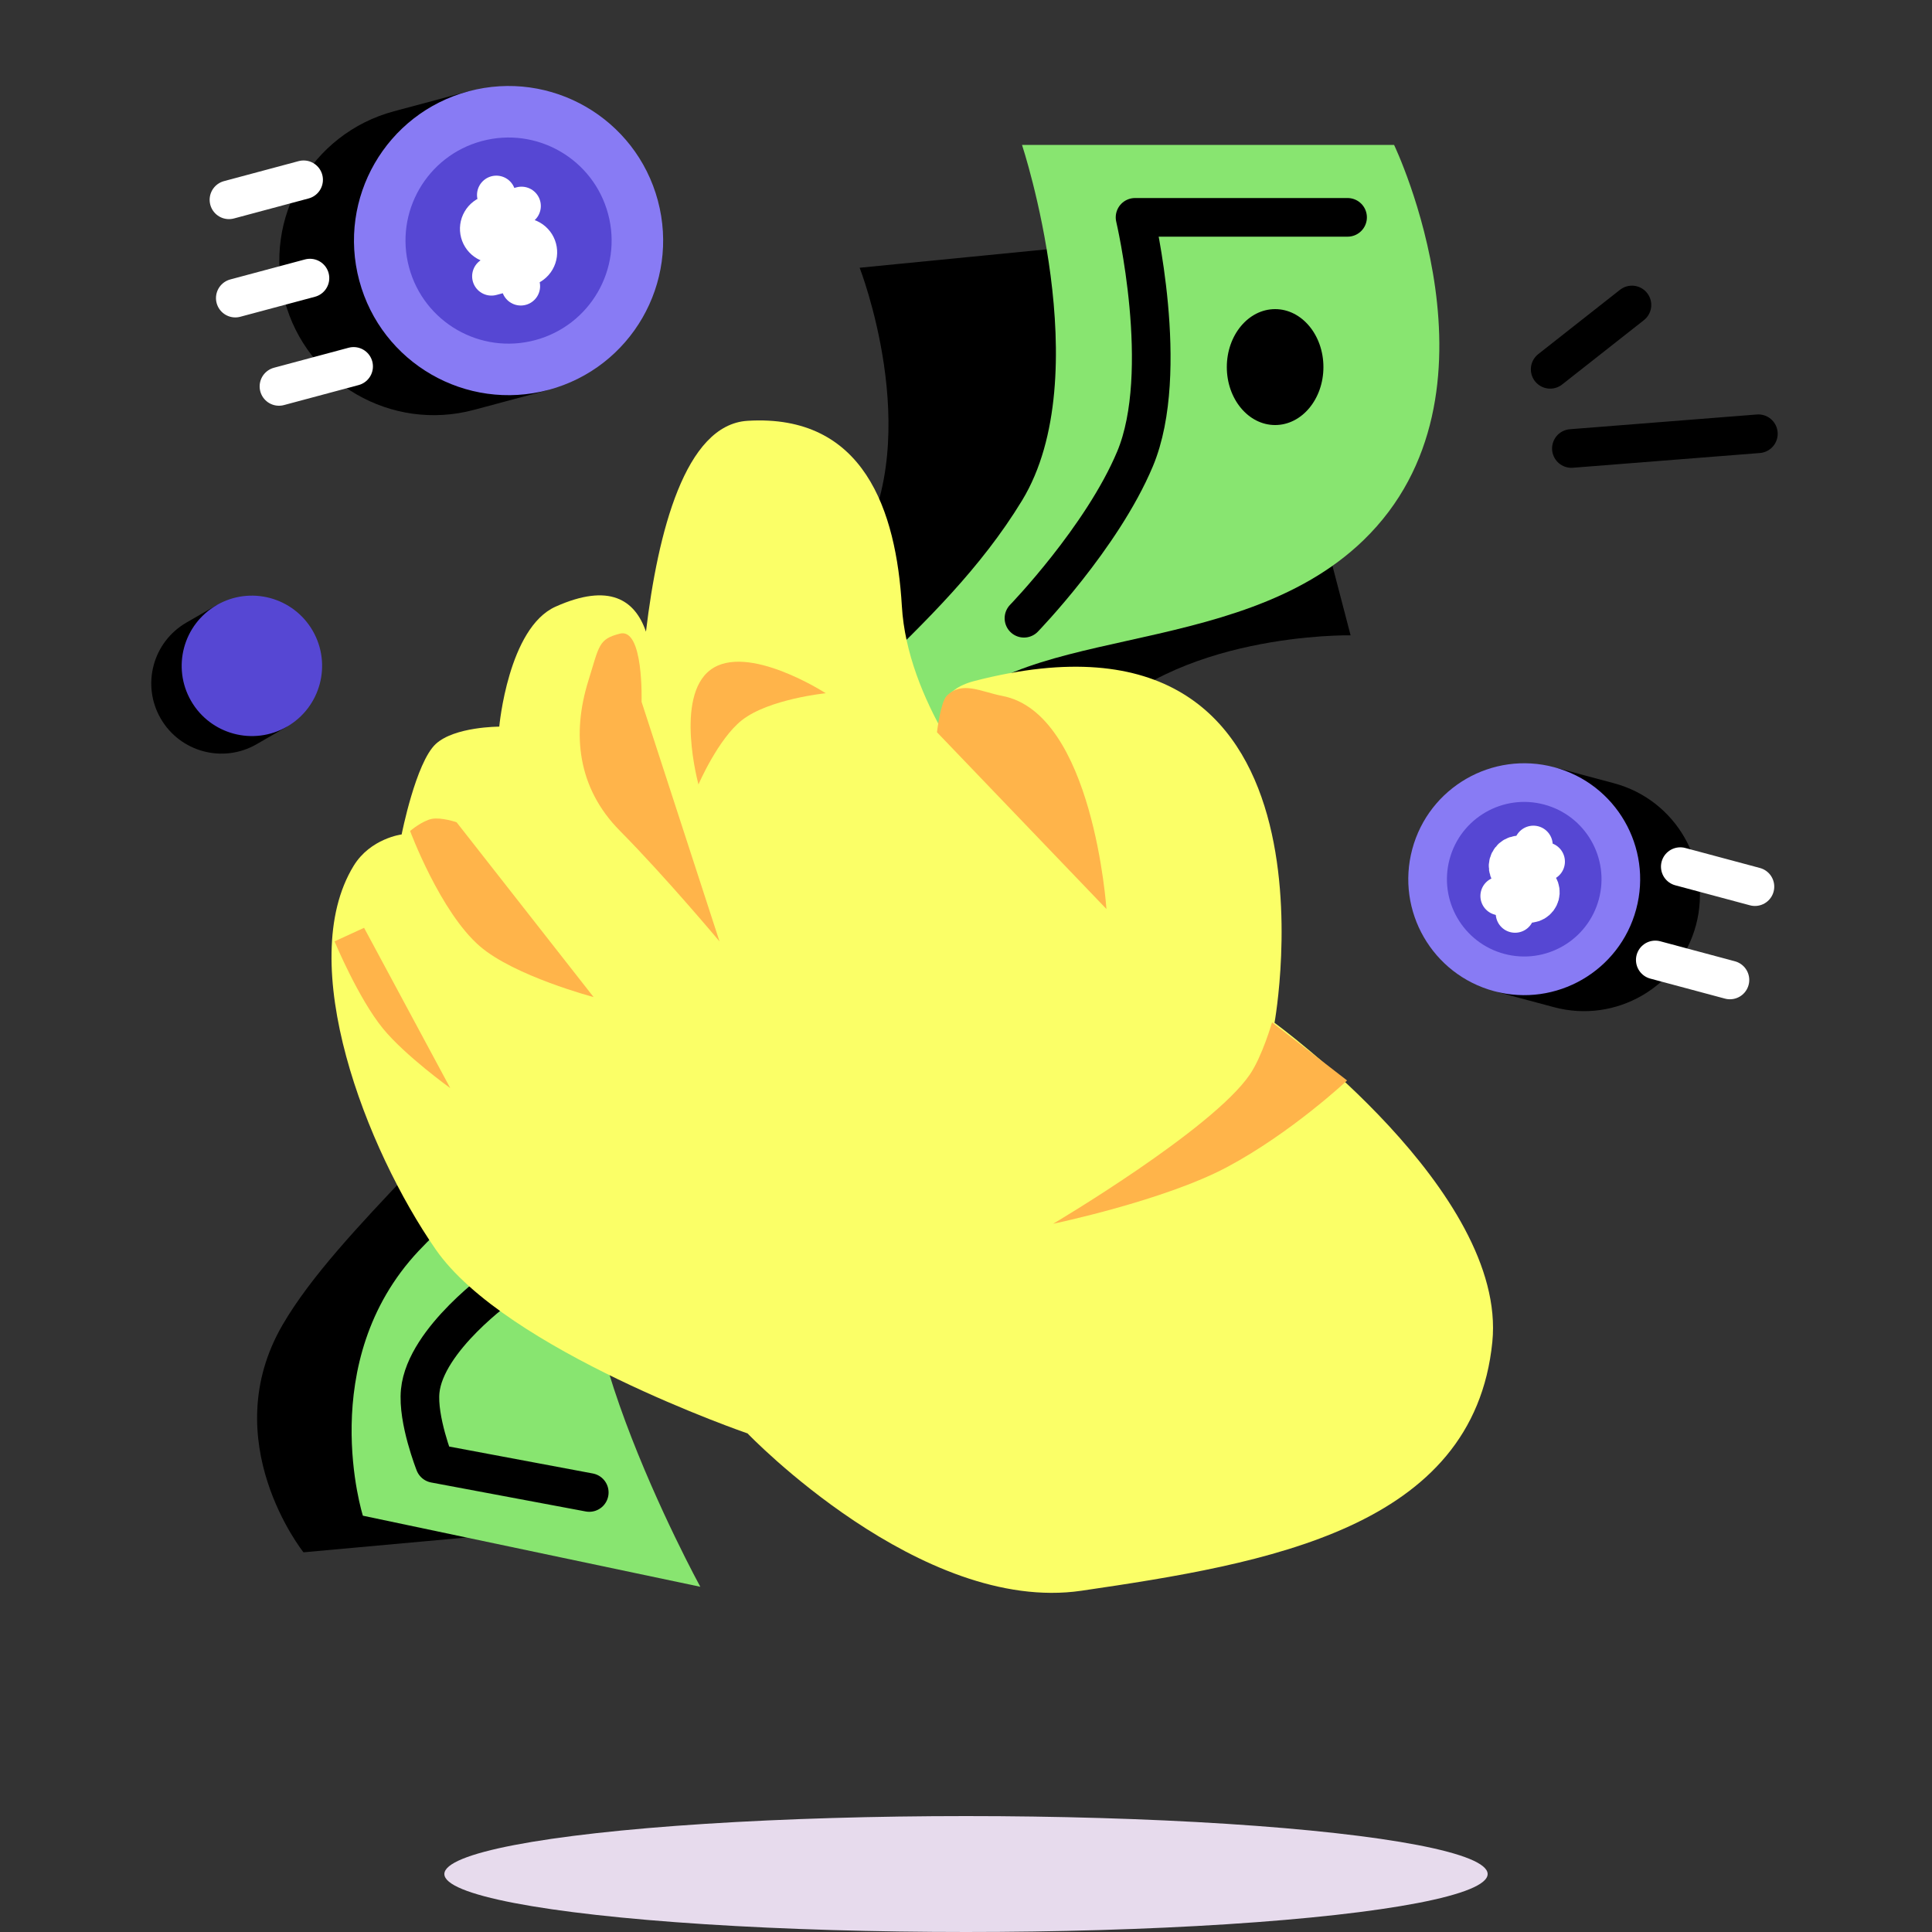 <svg width="200" height="200" viewBox="0 0 200 200" fill="none" xmlns="http://www.w3.org/2000/svg">
<rect x="0" y="0" width="200" height="200" fill="#333333" stroke="none"/>
<g clip-path="url(#clip0_29_424)">
<path d="M55.305 105.778C60.717 96.521 55.475 82.793 55.475 82.793L85.727 80.043C85.727 80.043 90.738 96.037 79.436 107.255C69.766 116.854 50.931 119.205 46.312 127.27C41.124 136.329 66.573 157.499 66.573 157.499L31.416 160.695C31.416 160.695 22.229 149.192 29.272 137.114C35.103 127.113 49.459 115.776 55.305 105.778Z" fill="black"/>
<path d="M73.618 106.573C81.909 97.765 79.66 77.884 79.66 77.884L109.716 84.215C109.716 84.215 115.157 106.381 100.541 115.573C88.035 123.438 70.157 115.946 63.027 123.65C55.018 132.303 72.495 164.262 72.495 164.262L37.565 156.904C37.565 156.904 32.54 140.988 43.34 129.491C52.282 119.97 64.663 116.085 73.618 106.573Z" fill="#88E570"/>
<path d="M61 154.5L45 151.5C45 151.5 43.205 146.973 43.5 144C44.035 138.598 52 133 52 133" stroke="black" stroke-width="4" stroke-linecap="round" stroke-linejoin="round"/>
<path d="M88.99 56.618C95.709 44.928 88.99 27.717 88.99 27.717L127.001 23.977C127.001 23.977 133.451 44.04 119.345 58.25C107.276 70.41 83.615 73.541 77.882 83.725C71.445 95.163 103.639 121.544 103.639 121.544L59.465 125.89C59.465 125.89 47.806 111.512 56.549 96.26C63.788 83.631 81.733 69.243 88.99 56.618Z" fill="black"/>
<path d="M112.695 75.765C121.339 65.417 139.813 65.768 139.813 65.768L130.174 28.81C130.174 28.81 109.118 29.698 100.664 47.848C93.43 63.378 98.677 86.662 91.104 95.563C82.599 105.56 46.71 84.477 46.71 84.477L57.912 127.429C57.912 127.429 75.435 133.394 86.722 119.915C96.067 108.755 103.359 86.941 112.695 75.765Z" fill="black"/>
<path d="M105.798 51.818C113.695 38.849 105.798 15 105.798 15H144.314C144.314 15 156.72 40.83 141.161 55.909C127.847 68.811 103.975 64.232 97.216 75.546C89.626 88.252 119.331 123 119.331 123H74.569C74.569 123 64.289 104.742 74.569 87.818C83.081 73.804 97.269 65.825 105.798 51.818Z" fill="#88E570"/>
<path d="M100.887 70.491C140.259 60.355 131.937 105.881 131.937 105.881C131.937 105.881 156.042 123.377 154.486 138.921C152.551 158.244 131.161 161.858 111.946 164.673C95.321 167.109 77.386 148.387 77.386 148.387C77.386 148.387 52.341 139.777 45.107 129.346C37.883 118.931 30.447 99.696 36.61 89.628C38.351 86.785 41.578 86.381 41.578 86.381C41.578 86.381 43.047 78.927 45.107 77.019C47.057 75.213 51.683 75.222 51.683 75.222C51.683 75.222 52.606 64.997 57.512 62.801C63.062 60.315 65.733 62.08 66.87 65.39C68.098 55.118 70.921 43.956 77.386 43.562C89.446 42.826 92.776 52.846 93.362 62.76C93.645 67.551 95.582 72.264 97.887 76.279C96.971 73.663 97.419 71.384 100.887 70.491Z" fill="#FBFF67"/>
<path d="M74.484 97.455L66.414 72.647C66.414 72.647 66.652 64.949 64.165 65.595C61.941 66.172 62.048 66.805 60.901 70.491C59.205 75.941 59.75 81.534 64.165 85.996C68.92 90.801 74.484 97.455 74.484 97.455Z" fill="#FFB44A"/>
<path d="M46.611 112.641L37.689 96.047L34.631 97.45C34.631 97.45 37.091 103.353 39.643 106.474C41.944 109.287 46.611 112.641 46.611 112.641Z" fill="#FFB44A"/>
<path d="M61.45 103.218L47.266 85.12C47.266 85.12 45.7 84.583 44.709 84.769C43.718 84.954 42.453 86.022 42.453 86.022C42.453 86.022 45.571 94.412 49.67 97.953C53.255 101.05 61.45 103.218 61.45 103.218Z" fill="#FFB44A"/>
<path d="M114.538 94.1L96.995 75.801C96.995 75.801 97.366 72.683 98 72.042C99.585 70.44 101.552 71.62 103.763 72.042C113.179 73.843 114.538 94.1 114.538 94.1Z" fill="#FFB44A"/>
<path d="M131.681 105.833L139.45 111.849C139.45 111.849 133.685 117.269 127.017 120.821C120.493 124.296 109.02 126.684 109.02 126.684C109.02 126.684 125.463 116.961 129.374 111.247C130.672 109.35 131.681 105.833 131.681 105.833Z" fill="#FFB44A"/>
<path d="M73.533 69.353C77.332 66.485 85.481 71.763 85.481 71.763C85.481 71.763 79.606 72.355 76.806 74.551C74.338 76.488 72.306 81.206 72.306 81.206C72.306 81.206 69.819 72.156 73.533 69.353Z" fill="#FFB44A"/>
<path d="M139.5 22.5H117.5C117.5 22.5 121.272 38.495 117.5 47.5C114.084 55.654 106 64 106 64" stroke="black" stroke-width="4" stroke-linecap="round" stroke-linejoin="round"/>
<ellipse cx="132" cy="38" rx="5" ry="6" fill="black"/>
<ellipse cx="100" cy="194" rx="54" ry="6" fill="#E7DBED"/>
<path d="M29.463 31.116C27.176 22.581 32.242 13.808 40.777 11.521L48.505 9.45L56.787 40.36L49.059 42.43C40.524 44.717 31.751 39.652 29.463 31.116Z" fill="black"/>
<circle cx="52.646" cy="24.905" r="16" transform="rotate(-15 52.646 24.905)" fill="#887BF4"/>
<circle cx="52.646" cy="24.905" r="10.667" transform="rotate(-15 52.646 24.905)" fill="#5647D3"/>
<path d="M51.38 20.183L53.911 29.627" stroke="white" stroke-width="4" stroke-linecap="round" stroke-linejoin="round"/>
<path d="M53.987 21.325L50.767 22.187C50.369 22.294 50.029 22.555 49.823 22.912C49.616 23.269 49.56 23.694 49.667 24.093C49.774 24.491 50.035 24.831 50.392 25.037C50.749 25.243 51.174 25.299 51.572 25.192L53.719 24.617C54.117 24.511 54.542 24.566 54.899 24.773C55.257 24.979 55.517 25.319 55.624 25.717C55.731 26.116 55.675 26.54 55.469 26.898C55.263 27.255 54.923 27.516 54.524 27.622L50.875 28.6" stroke="white" stroke-width="4" stroke-linecap="round" stroke-linejoin="round"/>
<path d="M175.565 95.779C177.28 89.377 173.481 82.797 167.08 81.082L161.284 79.529L155.072 102.711L160.868 104.264C167.269 105.979 173.85 102.18 175.565 95.779Z" fill="black"/>
<circle cx="157.787" cy="91.015" r="12" transform="rotate(15 157.787 91.015)" fill="#887BF4"/>
<circle cx="157.787" cy="91.015" r="8" transform="rotate(15 157.787 91.015)" fill="#5647D3"/>
<path d="M158.736 87.473L156.838 94.557" stroke="white" stroke-width="4" stroke-linecap="round" stroke-linejoin="round"/>
<path d="M160 89.193L157.586 88.546C157.287 88.466 156.968 88.507 156.7 88.662C156.432 88.817 156.237 89.072 156.157 89.371C156.077 89.669 156.119 89.988 156.273 90.256C156.428 90.524 156.683 90.719 156.982 90.799L158.592 91.231C158.89 91.311 159.145 91.506 159.3 91.774C159.455 92.042 159.497 92.361 159.417 92.66C159.336 92.959 159.141 93.213 158.873 93.368C158.605 93.523 158.287 93.565 157.988 93.485L155.251 92.751" stroke="white" stroke-width="4" stroke-linecap="round" stroke-linejoin="round"/>
<path d="M16.634 74.38C14.627 70.904 15.818 66.459 19.295 64.451L22.442 62.634L29.71 75.224L26.563 77.041C23.087 79.048 18.641 77.857 16.634 74.38Z" fill="black"/>
<circle cx="26.076" cy="68.929" r="7.268" transform="rotate(-30 26.076 68.929)" fill="#5647D3"/>
<path d="M168.938 31.572L160.474 38.232M182.026 44.902L162.67 46.428" stroke="black" stroke-width="4" stroke-linecap="round" stroke-linejoin="round"/>
<path d="M28.878 40.001L36.606 37.93" stroke="white" stroke-width="4" stroke-linecap="round" stroke-linejoin="round"/>
<path d="M171.355 99.373L179.082 101.444" stroke="white" stroke-width="4" stroke-linecap="round" stroke-linejoin="round"/>
<path d="M173.943 89.714L181.67 91.785" stroke="white" stroke-width="4" stroke-linecap="round" stroke-linejoin="round"/>
<path d="M24.358 30.859L32.086 28.789" stroke="white" stroke-width="4" stroke-linecap="round" stroke-linejoin="round"/>
<path d="M23.702 20.683L31.429 18.612" stroke="white" stroke-width="4" stroke-linecap="round" stroke-linejoin="round"/>
</g>
<defs>
<clipPath id="clip0_29_424">
<rect width="200" height="200" fill="white"/>
</clipPath>
</defs>
</svg>
